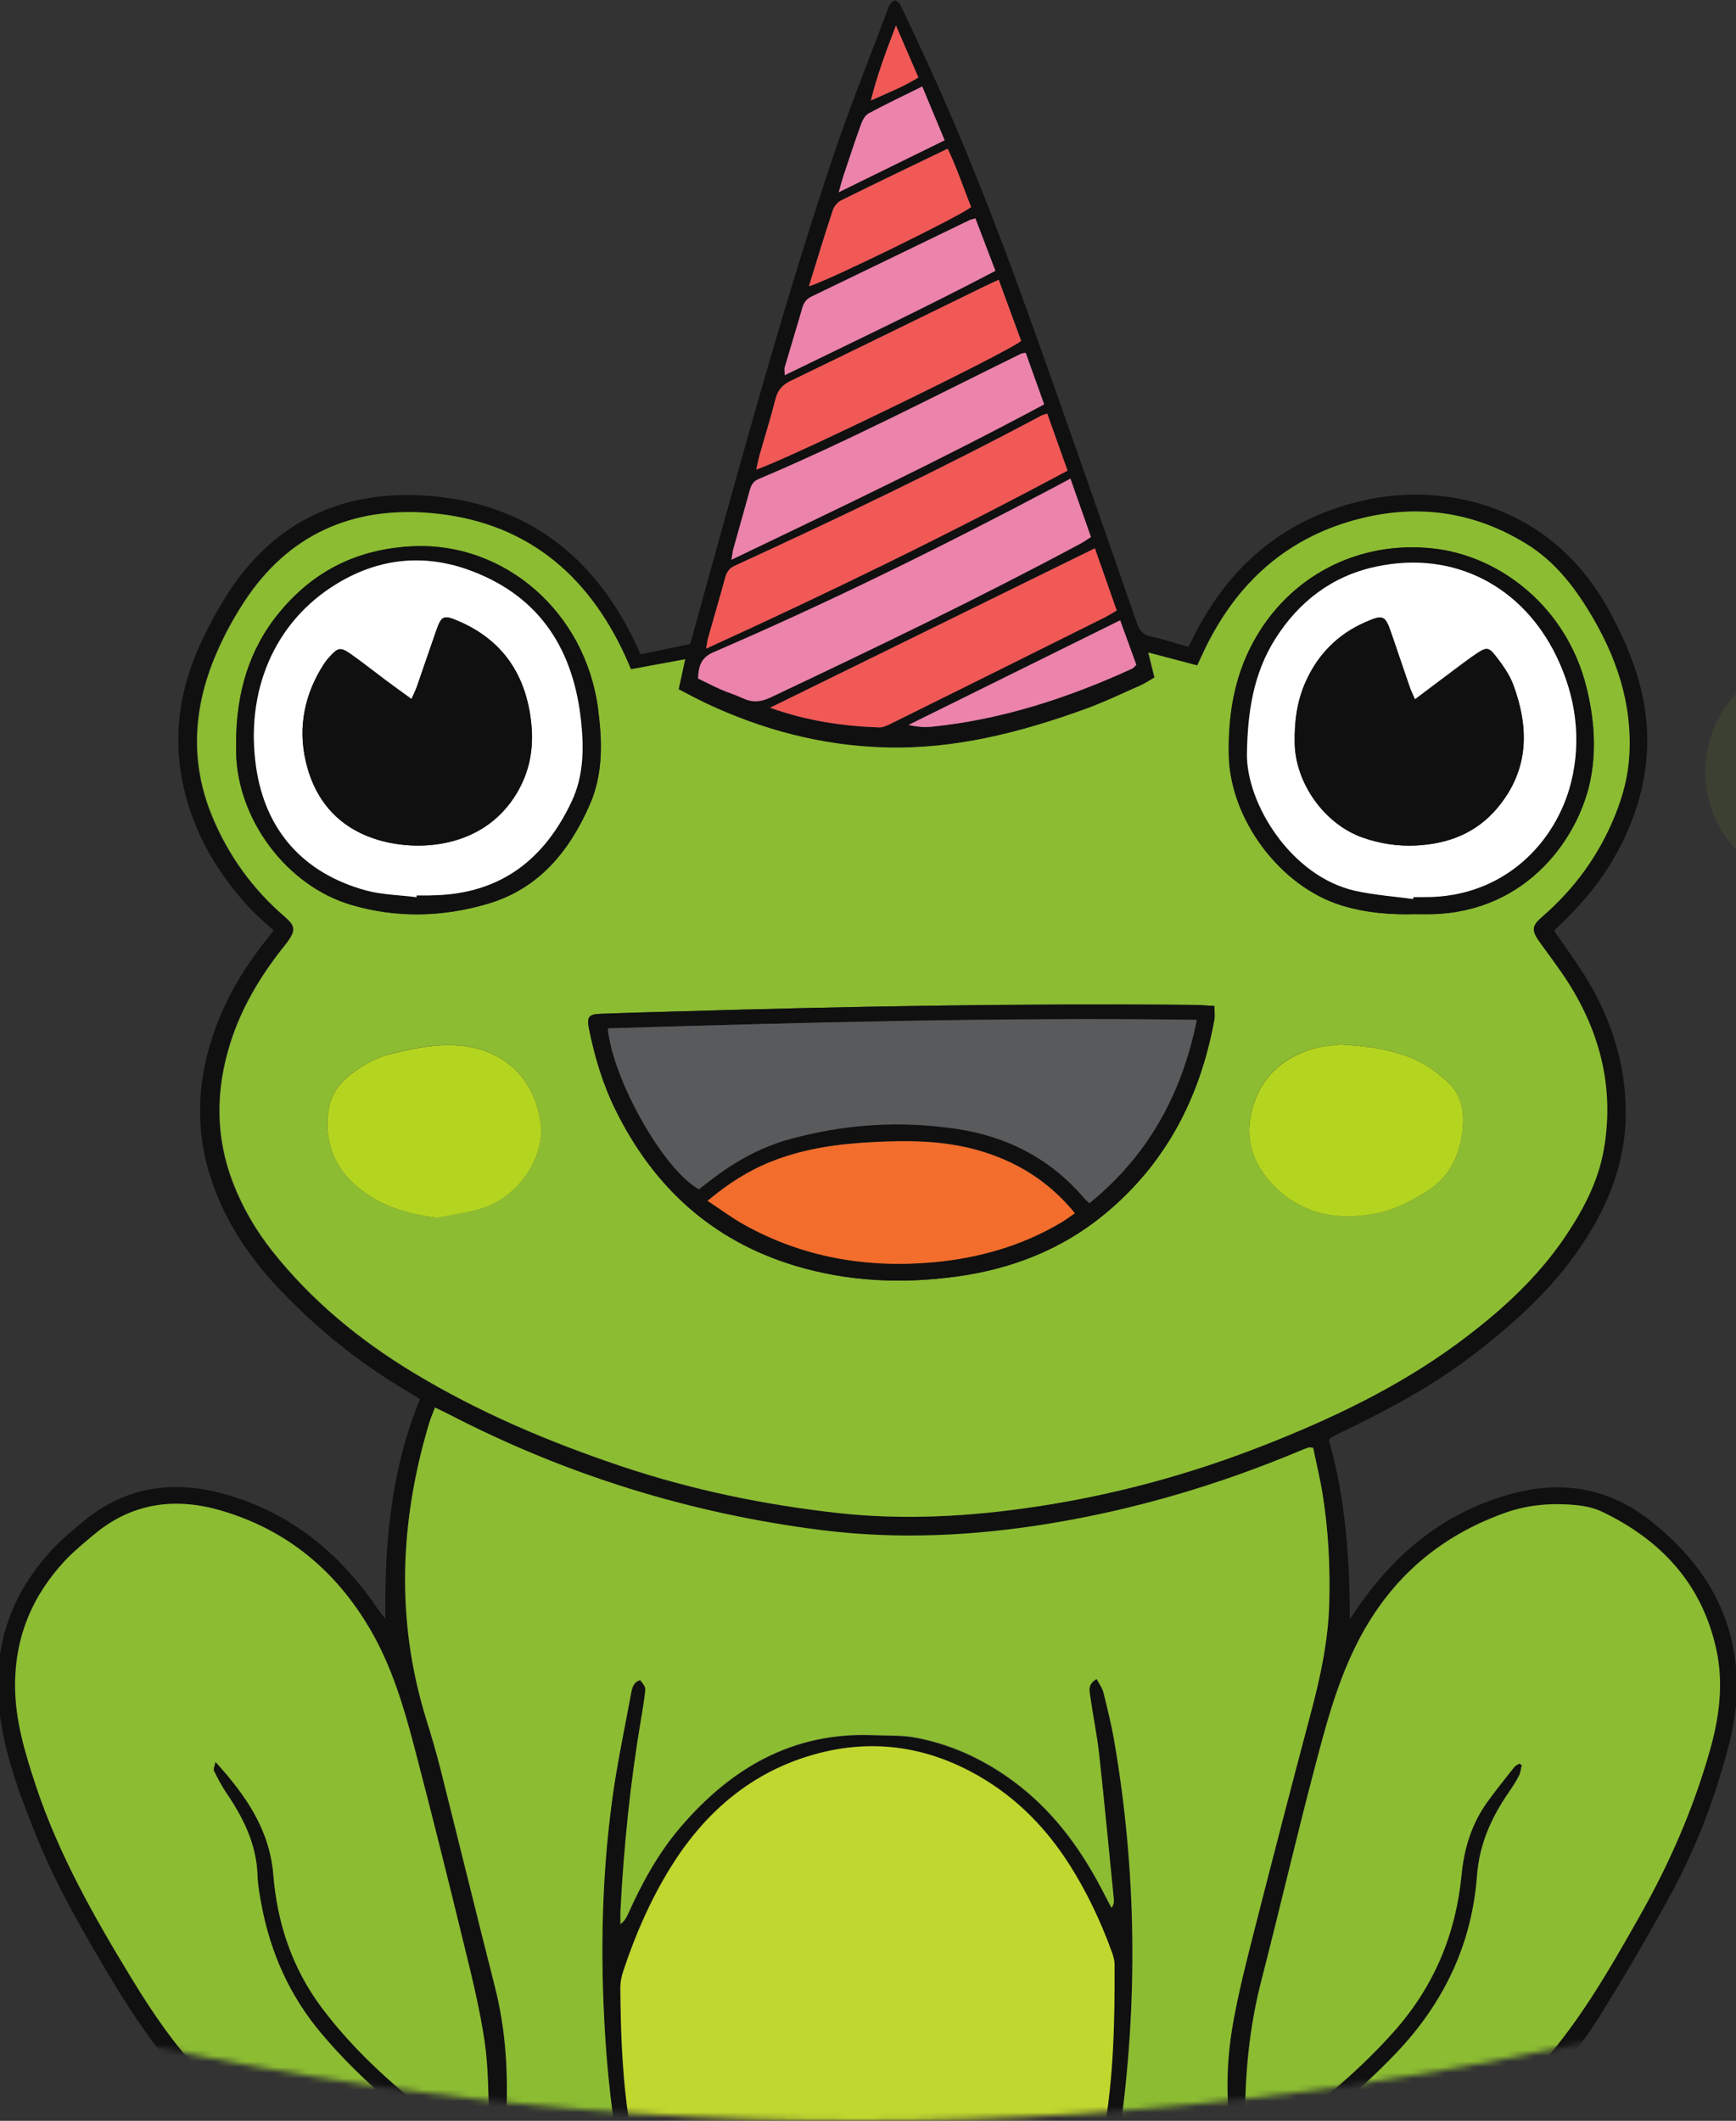 <?xml version="1.0" encoding="UTF-8"?> <svg xmlns="http://www.w3.org/2000/svg" width="307" height="375" viewBox="0 0 307 375" fill="none"><rect x="0" y="0" width="307" height="375" fill="#333333" stroke="none"/><g clip-path="url(#clip0_216_940)"><mask id="mask0_216_940" style="mask-type:alpha" maskUnits="userSpaceOnUse" x="-448" y="-825" width="1200" height="1200"><circle cx="152" cy="-225" r="600" fill="#FFF8EB"></circle></mask><g mask="url(#mask0_216_940)"><path opacity="0.1" d="M517.775 -88.006C525.838 -97.804 540.841 -97.804 548.905 -88.006L593.563 -33.74C597.829 -28.557 604.395 -25.837 611.077 -26.486L681.027 -33.279C693.657 -34.506 704.266 -23.897 703.039 -11.267L696.246 58.683C695.597 65.365 698.317 71.931 703.5 76.197L757.766 120.855C767.565 128.919 767.565 143.922 757.766 151.986L703.5 196.644C698.317 200.91 695.597 207.476 696.246 214.158L703.039 284.107C704.266 296.738 693.657 307.347 681.027 306.12L611.077 299.327C604.395 298.678 597.829 301.398 593.563 306.581L548.905 360.847C540.841 370.645 525.838 370.645 517.775 360.847L473.116 306.581C468.851 301.398 462.284 298.678 455.603 299.327L385.653 306.12C373.022 307.347 362.414 296.738 363.64 284.107L370.434 214.158C371.083 207.476 368.363 200.91 363.179 196.644L308.914 151.986C299.115 143.922 299.115 128.919 308.914 120.855L363.179 76.197C368.363 71.931 371.083 65.365 370.434 58.683L363.64 -11.267C362.414 -23.897 373.022 -34.506 385.653 -33.279L455.603 -26.486C462.284 -25.837 468.851 -28.557 473.116 -33.74L517.775 -88.006Z" fill="#8CBC32"></path><path fill-rule="evenodd" clip-rule="evenodd" d="M274.869 164.636C276.931 167.666 279.071 170.478 280.851 173.492C284.881 180.286 287.255 187.596 287.489 195.561C287.77 204.791 284.631 212.897 279.571 220.394C274.37 228.094 267.56 234.185 260.235 239.777C253.3 245.071 245.663 249.163 237.854 252.943C237.042 253.334 236.229 253.724 235.433 254.13C235.308 254.193 235.23 254.38 235.011 254.646C237.916 264.86 238.697 275.418 238.713 286.304C239.134 285.679 239.556 285.055 239.978 284.446C246.803 274.434 255.721 267.187 267.591 264.063C276.525 261.705 284.709 263.173 292.081 269.061C299.156 274.715 304.341 281.525 306.325 290.49C307.637 296.425 307.324 302.36 305.809 308.248C303.451 317.479 300.124 326.365 295.579 334.737C291.8 341.703 287.786 348.559 283.631 355.322C279.289 362.397 273.995 368.738 267.872 374.377C267.544 374.673 267.263 375.032 266.935 375.392C267.216 375.579 267.341 375.735 267.466 375.735C272.214 375.876 276.947 375.985 281.695 376.141C282.725 376.173 283.553 375.907 284.397 375.282C287.052 373.33 289.988 372.346 293.08 374.111C296.595 376.095 298.719 379.046 298.391 383.326C298.359 383.716 298.328 384.122 298.281 384.482C304.872 387.402 305.794 400.787 297.625 404.02C298.016 405.27 298.578 406.472 298.75 407.738C299.281 411.627 298.032 414.75 294.705 417.077C291.8 419.108 288.629 420.217 285.178 420.685C283.303 420.935 281.663 420.232 280.008 419.483C270.746 415.344 261.438 411.361 251.379 408.003C251.082 408.425 250.786 409.018 250.333 409.456C248.209 411.595 245.6 412.642 242.586 412.564C238.963 412.47 237.12 410.908 235.886 406.941C229.513 404.723 223.141 402.49 216.519 400.178C216.191 405.27 216.55 410.127 216.847 414.86C217.066 415.063 217.175 415.234 217.315 415.281C221.017 416.624 222.532 419.608 223.032 423.184C223.547 426.917 222.766 430.306 219.971 433.102C215.363 437.709 209.85 438.475 204.29 435.788C198.245 432.868 196.574 424.121 200.244 419.326C201.588 417.562 201.759 415.984 201.431 413.954C200.822 410.33 200.463 406.66 199.995 403.005C199.885 402.131 199.729 401.256 199.573 400.209C197.105 400.334 195.137 401.553 193.013 402.255C190.764 403.005 188.562 403.88 186.313 404.645C184.142 405.379 181.955 406.02 179.816 406.676C179.675 406.863 179.519 406.988 179.488 407.128C179.003 410.939 175.52 412.751 172.163 412.517C168.789 412.283 165.978 410.971 164.119 408.05C162.948 406.191 161.948 404.239 160.792 402.177H146.002C144.705 404.426 143.69 406.488 142.378 408.347C140.035 411.642 136.662 412.923 132.726 412.423C129.524 412.017 127.619 410.033 127.166 406.925C120.512 404.614 113.984 402.334 107.19 399.975C106.877 402.287 106.596 404.286 106.331 406.285C105.909 409.456 105.565 412.626 105.066 415.765C104.91 416.765 105.113 417.421 105.737 418.186C108.736 421.81 109.064 425.902 107.533 430.197C106.128 434.164 102.863 436.069 99.131 437.053C92.665 438.756 85.496 434.383 83.887 427.917C83.059 424.59 83.512 421.31 85.386 418.483C86.37 416.999 88.104 416.015 89.978 414.391C90.103 410.19 90.259 405.317 90.416 400.069C83.653 402.427 77.296 404.645 70.814 406.894C70.736 407.097 70.627 407.394 70.533 407.706C69.643 410.674 67.8 412.236 64.739 412.486C61.553 412.751 58.773 411.72 56.461 409.502C55.992 409.065 55.587 408.565 54.962 407.909C49.636 409.971 44.294 411.97 39 414.141C34.455 416 30.019 418.093 25.474 419.951C24.303 420.435 22.913 420.716 21.679 420.607C17.493 420.248 13.745 418.717 10.59 415.859C7.919 413.438 6.997 409.081 8.45 405.676C8.669 405.16 8.965 404.661 9.325 403.911C5.045 402.224 3.405 398.835 3.28 394.493C3.171 390.307 4.327 386.731 8.372 384.482C8.341 383.826 8.247 383.107 8.263 382.404C8.341 378.484 10.449 375.782 13.729 373.986C16.65 372.377 19.477 373.221 22.007 375.017C23.069 375.767 24.1 376.141 25.396 376.095C30.128 375.907 34.845 375.767 39.859 375.61C39.609 375.22 39.499 374.923 39.296 374.751C31.253 367.489 24.974 358.836 19.461 349.574C14.775 341.687 10.152 333.769 6.685 325.272C3.78 318.15 1.016 310.95 -0.015 303.266C-1.561 291.833 1.656 281.9 9.637 273.559C11.214 271.904 13.011 270.451 14.76 268.999C21.944 263.033 30.175 261.705 39.015 264.001C50.885 267.093 59.835 274.309 66.676 284.305C67.113 284.945 67.535 285.586 68.159 286.179C67.972 272.872 69.159 259.846 74.266 247.399C73.423 246.868 72.751 246.415 72.048 246.009C63.661 241.089 56.164 235.044 49.464 228C43.982 222.237 39.624 215.693 37.204 208.087C34.361 199.216 34.939 190.329 38.172 181.614C40.327 175.788 43.513 170.587 47.418 165.792C47.668 165.48 47.918 165.152 48.402 164.512C46.965 163.184 45.434 161.95 44.123 160.529C37.703 153.579 33.283 145.551 31.909 136.102C30.816 128.542 32.128 121.233 35.236 114.298C36.704 111.034 38.422 107.832 40.374 104.818C48.761 91.87 61.069 86.482 76.062 87.7C92.79 89.059 104.644 97.993 112.032 112.986C112.453 113.861 112.859 114.736 113.297 115.688C116.248 115.064 119.122 114.47 122.074 113.861C123.371 109.144 124.651 104.49 125.932 99.851C132.617 75.736 139.301 51.606 147.267 27.866C150.265 18.948 153.795 10.217 157.091 1.408C157.153 1.252 157.169 1.065 157.263 0.955C157.575 0.627 157.903 0.096 158.246 0.081C158.574 0.081 159.059 0.549 159.246 0.924C160.605 3.72 161.901 6.547 163.213 9.358C170.148 24.273 176.13 39.595 181.69 55.073C188.281 73.394 194.637 91.792 201.057 110.175C201.494 111.44 202.072 112.237 203.493 112.533C205.648 112.986 207.741 113.689 210.162 114.376C210.584 113.564 211.006 112.721 211.443 111.877C217.815 99.523 227.655 91.511 241.29 88.45C255.502 85.263 274.354 89.215 284.568 107.957C288.879 115.876 291.831 124.091 291.238 133.212C291.05 136.117 290.519 139.069 289.691 141.865C287.192 150.205 282.522 157.233 276.213 163.2C275.791 163.59 275.385 163.996 274.979 164.387C274.916 164.449 274.901 164.527 274.854 164.621L274.869 164.636ZM111.5 118.343C111.157 117.547 110.845 116.797 110.517 116.079C103.707 101.194 92.462 92.089 75.937 90.714C62.178 89.574 50.885 94.556 43.154 106.364C41.233 109.3 39.531 112.424 38.156 115.641C34.096 125.137 33.455 134.79 37.516 144.504C40.374 151.345 44.607 157.186 50.214 162.044C52.166 163.731 52.26 164.48 50.776 166.558C50.448 167.026 50.057 167.448 49.714 167.901C45.809 172.914 42.608 178.303 40.687 184.378C38.063 192.687 37.984 200.981 41.139 209.149C42.826 213.522 45.169 217.552 48.09 221.238C54.993 229.937 63.411 236.887 72.861 242.619C84.527 249.695 97.007 254.989 109.939 259.315C122.324 263.47 135.053 266.094 148.001 267.531C159.777 268.843 171.522 268.171 183.22 266.406C197.043 264.329 210.412 260.674 223.407 255.583C235.48 250.85 247.147 245.306 257.627 237.59C264.983 232.186 271.746 226.126 276.853 218.473C279.961 213.835 282.554 208.915 283.538 203.308C285.412 192.625 283.007 182.832 277.259 173.773C275.682 171.29 273.87 168.963 272.167 166.558C270.684 164.465 270.793 163.715 272.714 162.044C278.446 157.077 282.772 151.095 285.584 144.051C286.896 140.771 287.801 137.414 288.036 133.837C288.645 124.466 285.787 116.094 280.992 108.223C278.118 103.49 274.729 99.211 269.95 96.243C260.938 90.652 251.223 89.121 240.946 91.589C227.702 94.775 218.581 103.006 212.817 115.173C212.442 115.969 212.068 116.75 211.646 117.672C208.725 116.907 206.008 116.188 202.993 115.392C203.415 117.078 203.743 118.39 204.087 119.796C203.165 120.327 202.431 120.842 201.619 121.202C198.323 122.654 195.075 124.216 191.701 125.434C180.253 129.573 168.602 132.556 156.232 132.166C145.158 131.822 134.756 129.058 124.792 124.372C123.167 123.607 121.606 122.748 119.934 121.889C120.309 120.186 120.653 118.578 121.09 116.579C117.607 117.219 114.593 117.781 111.438 118.359L111.5 118.343ZM76.921 248.882C76.531 249.929 76.14 250.819 75.859 251.756C70.643 269.186 69.94 286.663 75.391 304.203C76.281 307.092 77.14 309.997 77.89 312.934C81.123 325.788 84.278 338.657 87.526 351.496C89.478 359.195 89.885 367.005 89.478 374.892C89.15 381.108 86.558 386.09 80.935 389.152C77.921 390.792 74.875 392.4 71.783 393.868C69.174 395.102 68.378 394.852 66.457 392.775C64.879 391.057 62.677 390.526 60.694 391.682C57.351 393.634 55.071 396.352 54.962 400.506C54.899 402.849 56.211 404.489 57.367 406.269C58.835 408.55 61.006 409.487 63.583 409.596C66.082 409.69 67.16 408.956 67.956 406.582C68.347 405.426 69.034 404.848 70.127 404.505C72.158 403.88 74.172 403.177 76.172 402.459C80.716 400.85 85.23 399.147 89.806 397.601C92.165 396.805 92.915 397.304 92.899 399.725C92.852 405.036 92.618 410.346 92.477 415.672C92.446 416.921 91.868 417.687 90.619 417.858C88.198 418.171 87.276 419.889 86.62 421.966C84.231 429.541 91.728 435.663 98.022 434.289C101.021 433.633 103.785 432.305 104.863 428.994C105.972 425.574 105.815 422.341 103.145 419.654C102.192 418.702 102.114 417.671 102.286 416.515C103.176 410.611 104.082 404.708 105.003 398.804C105.081 398.273 105.394 397.789 105.675 397.086C106.893 397.367 108.018 397.523 109.064 397.898C115.389 400.1 121.699 402.38 128.025 404.598C128.931 404.911 129.54 405.364 129.915 406.316C131.07 409.315 132.898 410.049 136.053 409.487C139.879 408.815 144.034 402.443 142.862 398.632C141.863 395.399 139.91 393.197 137.13 391.635C135.225 390.573 133.085 391.119 131.57 392.744C129.618 394.852 128.774 395.133 126.26 393.915C122.871 392.275 119.513 390.573 116.264 388.683C111.953 386.2 109.501 382.311 108.798 377.422C108.143 372.815 107.58 368.176 107.237 363.522C106.081 348.387 106.19 333.253 108.252 318.197C109.095 311.965 110.423 305.796 111.563 299.611C111.75 298.58 111.953 297.503 113.203 297.159C114.14 298.393 114.171 298.393 114.031 299.549C113.859 301.017 113.609 302.469 113.359 303.922C111.454 315.151 110.313 326.459 109.704 337.829C109.658 338.657 109.704 339.485 109.704 340.297C110.438 339.735 110.735 339.188 111.001 338.595C113.453 333.128 116.311 327.865 120.2 323.289C129.181 312.715 140.176 306.264 154.514 306.889C157.044 306.999 159.621 306.889 162.089 307.358C168.867 308.685 174.943 311.668 180.362 315.932C187 321.164 191.686 327.896 195.45 335.362C195.793 336.049 196.184 336.72 196.543 337.408C196.949 336.845 196.996 336.392 196.949 335.94C196.106 327.396 195.293 318.837 194.356 310.31C193.981 306.905 193.279 303.531 192.794 300.126C192.638 299.08 192.263 297.862 193.919 296.972C194.372 297.831 194.919 298.533 195.106 299.314C195.809 302.172 196.527 305.031 197.027 307.936C200.979 330.942 201.244 354.01 198.011 377.125C197.308 382.108 194.934 386.106 190.545 388.652C187.297 390.542 183.939 392.26 180.565 393.9C177.988 395.149 177.145 394.868 175.239 392.806C173.771 391.213 171.788 390.604 169.929 391.526C167.196 392.853 165.15 394.899 164.15 397.867C163.057 401.115 164.244 403.724 166.118 406.316C167.696 408.503 169.757 409.534 172.35 409.627C174.833 409.721 175.958 408.971 176.77 406.629C177.129 405.598 177.645 404.973 178.675 404.614C185.157 402.349 191.623 400.038 198.12 397.773C199.089 397.445 200.135 397.351 201.072 397.164C201.353 397.617 201.556 397.804 201.588 398.023C202.587 404.411 203.618 410.783 204.508 417.187C204.618 417.936 204.165 418.952 203.649 419.561C199.401 424.621 200.822 431.056 206.835 433.711C210.678 435.413 214.77 434.398 218.19 430.915C220.751 428.323 221.361 424.199 219.705 420.654C219.049 419.248 218.096 418.28 216.488 417.905C214.473 417.437 214.379 417.296 214.301 415.281C214.114 410.455 213.911 405.645 213.848 400.819C213.801 397.101 214.379 396.695 217.846 397.898C224.188 400.1 230.482 402.396 236.807 404.598C237.822 404.957 238.432 405.52 238.791 406.551C239.65 409.003 240.806 409.737 243.367 409.659C247.553 409.518 251.707 405.176 251.785 400.881C251.863 396.508 249.474 393.665 245.913 391.666C243.929 390.557 241.805 391.166 240.196 392.962C238.556 394.79 237.635 395.18 235.511 394.134C231.622 392.228 227.733 390.292 224.063 388.011C220.408 385.747 218.346 382.186 217.706 377.938C216.722 371.253 216.831 364.521 218.018 357.899C218.987 352.433 220.377 347.029 221.735 341.64C225.047 328.646 228.405 315.667 231.856 302.703C233.527 296.441 234.855 290.131 235.042 283.633C235.23 277.152 234.902 270.701 233.871 264.298C233.418 261.502 232.746 258.753 232.2 256.082C231.669 256.036 231.497 255.989 231.356 256.036C230.81 256.223 230.279 256.442 229.763 256.66C215.519 262.611 200.822 266.984 185.563 269.483C172.163 271.685 158.746 272.341 145.221 270.639C122.012 267.703 100.037 260.877 79.264 250.116C78.546 249.741 77.811 249.413 76.906 248.976L76.921 248.882ZM85.246 380.64C86.105 378.781 86.605 377.157 86.527 375.423C86.308 370.612 86.37 365.74 85.683 360.976C84.855 355.322 83.481 349.746 82.122 344.186C79.28 332.503 76.375 320.837 73.329 309.201C71.424 301.923 69.299 294.676 65.457 288.116C59.382 277.714 50.682 270.483 39.062 267.093C30.972 264.735 23.319 265.735 16.65 271.31C14.9 272.779 13.104 274.231 11.543 275.887C5.623 282.181 2.562 289.631 2.656 298.346C2.718 304.328 4.405 309.966 6.263 315.557C10.324 327.849 16.665 339.016 23.366 349.996C27.036 356.025 31.019 361.851 35.923 366.927C39.562 370.691 43.529 374.127 47.324 377.719C48.058 378.422 48.699 379.218 49.324 379.905C48.48 381.233 47.59 381.296 46.621 380.702C46.059 380.358 45.513 379.984 45.06 379.531C43.935 378.422 42.67 378.047 41.077 378.125C35.923 378.359 30.769 378.422 25.615 378.609C23.678 378.687 22.007 378.39 20.445 377.016C18.992 375.751 17.103 375.251 15.166 376.11C11.87 377.578 10.418 380.78 11.371 384.325C12.604 384.856 13.979 385.169 14.932 385.965C16.103 386.934 17.149 387.168 18.508 386.699C19.195 386.465 19.945 386.34 20.664 386.231C25.021 385.544 29.379 384.81 33.752 384.201C35.048 384.013 36.469 383.873 37.641 384.95C36.672 385.919 36.672 385.934 35.813 386.106C30.035 387.246 24.24 388.324 18.493 389.558C16.619 389.964 15.166 390.011 13.62 388.48C11.339 386.231 8.153 387.059 6.857 390.026C5.623 392.884 5.717 395.805 7.107 398.57C7.56 399.475 8.434 400.194 9.231 400.865C10.168 401.646 11.152 401.787 12.37 401.131C14.416 400.038 16.665 399.928 18.774 400.897C20.117 401.521 21.273 401.334 22.538 400.897C26.786 399.413 31.034 397.945 35.314 396.523C37.016 395.961 38.75 395.477 40.499 395.055C41.311 394.868 42.28 394.54 42.935 395.571C42.608 396.883 41.374 396.961 40.452 397.289C34.455 399.46 28.426 401.537 22.413 403.677C20.96 404.192 19.648 404.301 18.18 403.536C16.494 402.662 14.619 402.677 13.042 403.802C9.824 406.082 9.668 411.345 12.636 413.954C14.979 416 17.759 417.109 20.789 417.718C22.21 417.999 23.491 417.811 24.834 417.249C33.908 413.516 42.998 409.846 52.088 406.16C52.525 405.973 52.947 405.754 53.353 405.567C53.353 405.285 53.4 405.098 53.353 404.973C50.854 398.741 53.822 393.337 58.601 390.104C61.912 387.871 65.614 388.371 68.284 391.354C68.55 391.651 68.737 392.041 69.05 392.556C74.235 389.401 79.779 387.465 83.996 382.935C82.934 382.186 82.153 381.623 81.357 381.077C72.376 374.861 63.958 368.02 56.867 359.617C51.213 352.932 47.824 345.279 46.215 336.752C45.903 335.065 45.575 333.362 45.528 331.644C45.356 326.084 42.998 321.399 39.952 316.932C39.125 315.729 38.453 314.402 37.813 313.09C37.672 312.793 37.938 312.309 38.094 311.544C43.498 317.494 47.668 323.523 48.324 331.535C49.027 340.078 51.682 348.044 56.867 354.978C64.567 365.271 74.594 373.018 85.246 380.64ZM237.479 392.353C238.041 391.744 238.416 391.323 238.806 390.916C240.743 388.855 243.898 387.996 246.444 389.214C250.38 391.104 253.222 393.993 254.097 398.491C254.55 400.897 254.237 403.177 253.285 405.473C253.847 405.738 254.269 405.957 254.722 406.144C263.812 409.846 272.901 413.548 281.991 417.202C282.804 417.53 283.741 417.89 284.568 417.827C288.426 417.499 291.909 416.172 294.705 413.407C296.782 411.345 296.766 407.816 294.845 405.051C293.299 402.818 291.253 402.38 288.129 403.739C287.083 404.192 286.115 404.255 285.053 403.864C278.571 401.568 272.089 399.288 265.623 397.008C265.233 396.867 264.811 396.742 264.53 396.492C264.233 396.211 264.077 395.774 263.655 395.071C264.889 395.071 265.764 394.93 266.576 395.102C268.247 395.477 269.903 395.961 271.527 396.508C275.869 397.96 280.195 399.46 284.522 400.959C285.63 401.35 286.646 401.475 287.817 400.944C290.097 399.913 292.471 400.022 294.674 401.225C295.611 401.724 296.423 401.709 297.157 401.084C298.078 400.303 299.156 399.538 299.671 398.507C301.093 395.664 301.186 392.681 299.796 389.745C298.719 387.449 297.485 386.856 295.033 387.48C294.283 387.668 293.424 388.058 292.94 388.621C291.722 390.026 290.363 390.011 288.723 389.62C284.818 388.714 280.882 387.949 276.947 387.168C274.776 386.731 272.605 386.403 270.418 386.012C269.731 385.887 269.106 385.716 269.309 384.607C270.777 383.888 272.417 383.997 274.01 384.247C278.852 385.028 283.678 385.903 288.52 386.715C289.223 386.84 290.082 387.027 290.644 386.762C292.3 385.981 293.861 384.966 295.548 383.982C296.11 380.577 295.095 378.156 292.206 376.423C289.551 374.845 287.317 376.016 285.287 377.734C284.459 378.437 283.584 378.609 282.569 378.578C277.415 378.422 272.261 378.359 267.107 378.109C264.702 377.984 262.578 378.25 260.891 380.155C260.688 380.39 260.375 380.561 260.094 380.718C258.985 381.327 258.08 381.186 257.424 379.734C258.158 379 258.876 378.25 259.626 377.531C263.484 373.861 267.544 370.394 271.152 366.52C278.868 358.258 284.428 348.497 289.957 338.735C295.173 329.505 299.39 319.868 302.295 309.654C303.982 303.75 304.779 297.752 303.482 291.708C300.983 280.135 293.752 272.341 283.288 267.312C281.991 266.687 280.492 266.328 279.039 266.172C274.682 265.703 270.356 266 266.201 267.468C254.659 271.545 246.022 278.979 240.306 289.865C236.542 297.034 234.496 304.796 232.465 312.543C229.185 325.038 226.265 337.626 223.032 350.152C220.892 358.461 220.064 366.895 220.174 375.439C220.189 377.157 220.533 378.812 221.407 380.374C221.767 380.265 222.032 380.249 222.204 380.124C230.888 373.83 239.322 367.255 246.506 359.164C253.581 351.214 257.424 341.968 258.423 331.488C258.876 326.818 260.204 322.508 262.937 318.681C264.467 316.557 266.107 314.511 267.732 312.465C267.95 312.184 268.325 312.043 268.638 311.84C268.778 311.918 268.934 311.996 269.075 312.09C268.903 312.746 268.856 313.449 268.56 314.027C268.044 315.042 267.404 315.995 266.748 316.948C263.687 321.399 261.562 326.116 261.156 331.644C260.251 343.764 255.315 354.119 246.928 362.944C240.399 369.816 233.09 375.673 225.343 381.061C224.547 381.608 223.766 382.17 222.735 382.904C226.983 387.434 232.497 389.401 237.448 392.353H237.479ZM177.816 392.588C181.908 390.26 185.563 388.261 189.124 386.106C192.623 383.997 194.544 380.796 195.231 376.766C196.918 367.051 197.105 357.243 197.074 347.419C197.074 346.623 196.84 345.795 196.559 345.045C194.622 339.735 192.217 334.628 189.187 329.833C185.095 323.367 179.925 318.01 173.256 314.136C163.588 308.514 153.358 307.248 142.753 310.56C132.148 313.871 124.323 320.883 118.513 330.254C114.968 335.986 112.297 342.124 110.189 348.528C109.892 349.449 109.673 350.449 109.673 351.402C109.736 359.836 110.048 368.238 111.469 376.579C112.203 380.889 114.312 384.201 118.076 386.403C121.043 388.136 124.058 389.776 127.056 391.447C127.603 391.76 128.228 391.932 128.774 392.166C129.071 391.9 129.259 391.76 129.43 391.588C132.585 388.105 136.412 387.715 140.051 390.604C142.519 392.572 144.643 394.821 145.205 398.117C145.268 398.507 145.517 398.851 145.658 399.194H161.042C161.276 398.648 161.464 398.366 161.526 398.054C162.12 394.665 164.322 392.385 166.899 390.417C170.413 387.746 174.177 388.168 177.145 391.447C177.363 391.682 177.473 392.025 177.785 392.572L177.816 392.588ZM189.296 84.639C188.125 85.263 187.266 85.732 186.422 86.185C166.696 96.634 146.673 106.505 126.166 115.345C123.917 116.313 123.558 117.906 123.449 119.983C124.854 120.671 126.151 121.342 127.494 121.936C128.759 122.498 130.118 122.888 131.367 123.482C133.038 124.278 134.522 124.169 136.24 123.357C154.717 114.626 173.131 105.771 191.155 96.103C191.717 95.806 192.232 95.415 192.935 94.963C191.764 91.605 190.592 88.309 189.312 84.654L189.296 84.639ZM185.188 73.128C184.626 73.315 184.392 73.362 184.173 73.472C166.415 82.936 148.266 91.605 129.977 100.007C128.978 100.46 128.509 101.116 128.228 102.147C127.26 105.786 126.182 109.378 125.151 113.002C125.042 113.377 125.026 113.752 124.87 114.689C146.736 104.724 167.899 94.385 188.781 83.218C187.531 79.719 186.391 76.502 185.188 73.128ZM197.464 107.957C196.121 104.146 194.84 100.476 193.607 96.962C174.412 106.38 155.42 115.704 136.162 125.153C142.55 127.449 148.907 128.386 155.388 128.636C156.076 128.667 156.825 128.324 157.466 128.011C170.07 121.764 182.658 115.501 195.247 109.238C195.965 108.879 196.637 108.441 197.464 107.973V107.957ZM184.626 71.504C183.47 68.271 182.408 65.303 181.362 62.383C180.94 62.445 180.753 62.445 180.612 62.508C165.197 70.067 149.969 78.001 134.132 84.701C133.179 85.107 132.804 85.795 132.554 86.7C131.617 90.168 130.617 93.635 129.649 97.087C129.524 97.524 129.493 97.993 129.321 98.977C148.032 89.996 166.384 81.296 184.61 71.504H184.626ZM133.726 83.03C138.786 81.453 178.347 62.242 180.596 60.274C179.3 56.776 177.988 53.199 176.629 49.466C175.724 49.888 175.068 50.169 174.427 50.481C162.901 56.104 151.406 61.758 139.848 67.334C138.395 68.036 137.568 68.942 137.162 70.504C136.303 73.831 135.287 77.095 134.35 80.406C134.132 81.171 133.991 81.952 133.741 83.03H133.726ZM172.49 38.627C171.881 38.814 171.631 38.846 171.413 38.955C162.135 43.453 152.874 47.951 143.581 52.418C142.691 52.855 142.191 53.417 141.91 54.37C140.894 57.9 139.801 61.414 138.77 64.96C138.661 65.319 138.77 65.74 138.77 66.365C151.328 60.258 163.775 54.355 176.036 47.904C174.802 44.671 173.678 41.719 172.506 38.642L172.49 38.627ZM143.034 50.591C145.783 49.935 169.867 38.158 171.694 36.596C170.351 33.207 169.179 29.693 167.555 26.273C161.042 29.412 154.842 32.38 148.688 35.425C148.048 35.737 147.454 36.518 147.22 37.206C145.783 41.547 144.471 45.936 143.018 50.575L143.034 50.591ZM198.074 109.675C185.438 115.923 173.037 122.045 160.636 128.183C162.089 128.511 163.463 128.636 164.791 128.495C177.223 127.23 188.905 123.388 200.213 118.218C200.479 118.094 200.666 117.797 200.932 117.547C199.963 114.892 199.026 112.299 198.074 109.675ZM167.04 24.805C165.681 21.556 164.416 18.526 163.073 15.293C159.715 16.948 156.622 18.417 153.608 20.041C152.999 20.369 152.53 21.228 152.265 21.931C151.171 24.93 150.187 27.959 149.172 30.989C148.907 31.802 148.688 32.645 148.298 34.004C154.81 30.802 160.792 27.866 167.04 24.805ZM158.418 4.516C156.607 9.202 155.06 13.387 153.983 17.792C156.872 16.48 159.73 15.355 162.385 13.716C161.073 10.654 159.855 7.859 158.418 4.532V4.516Z" fill="#101010"></path><path fill-rule="evenodd" clip-rule="evenodd" d="M111.524 118.344C114.679 117.766 117.709 117.204 121.176 116.564C120.739 118.563 120.395 120.171 120.02 121.874C121.691 122.733 123.253 123.592 124.878 124.357C134.842 129.043 145.244 131.807 156.317 132.151C168.672 132.541 180.323 129.558 191.787 125.419C195.161 124.201 198.409 122.639 201.705 121.187C202.517 120.827 203.251 120.312 204.172 119.781C203.829 118.375 203.485 117.063 203.079 115.377C206.093 116.173 208.811 116.892 211.732 117.657C212.153 116.751 212.528 115.954 212.903 115.158C218.666 102.991 227.787 94.76 241.032 91.574C251.309 89.106 261.024 90.637 270.035 96.228C274.815 99.196 278.204 103.475 281.078 108.208C285.857 116.079 288.731 124.451 288.122 133.822C287.887 137.383 286.981 140.757 285.669 144.036C282.842 151.08 278.532 157.062 272.8 162.029C270.863 163.7 270.769 164.465 272.253 166.543C273.956 168.948 275.767 171.275 277.345 173.758C283.077 182.801 285.498 192.594 283.623 203.293C282.639 208.884 280.047 213.804 276.939 218.458C271.816 226.111 265.053 232.171 257.712 237.575C247.217 245.291 235.55 250.835 223.492 255.568C210.498 260.675 197.113 264.314 183.306 266.391C171.608 268.156 159.847 268.828 148.087 267.516C135.139 266.063 122.41 263.439 110.024 259.301C97.108 254.974 84.629 249.695 72.946 242.604C63.497 236.872 55.079 229.922 48.175 221.223C45.255 217.537 42.912 213.507 41.225 209.134C38.07 200.95 38.133 192.657 40.772 184.363C42.693 178.288 45.911 172.884 49.8 167.886C50.159 167.433 50.534 166.996 50.862 166.543C52.346 164.45 52.252 163.7 50.3 162.029C44.693 157.187 40.46 151.33 37.602 144.489C33.541 134.775 34.181 125.122 38.242 115.626C39.617 112.409 41.319 109.285 43.24 106.349C50.971 94.541 62.263 89.559 76.023 90.699C92.547 92.074 103.793 101.179 110.602 116.064C110.93 116.798 111.243 117.532 111.586 118.328L111.524 118.344ZM214.777 177.882C213.356 177.803 212.153 177.694 210.951 177.694C180.354 177.397 149.758 177.944 119.161 178.866C114.819 178.99 110.493 179.1 106.151 179.272C104.105 179.35 103.746 179.865 104.152 181.88C105.151 186.784 106.542 191.563 108.759 196.077C115.46 209.759 125.783 219.302 140.512 223.784C149.914 226.642 159.519 227.048 169.187 225.721C178.855 224.393 187.695 220.988 195.301 214.725C206.234 205.729 212.263 193.969 214.762 180.224C214.871 179.6 214.762 178.944 214.762 177.897L214.777 177.882ZM77.257 215.303C79.725 214.788 82.755 214.46 85.597 213.523C91.641 211.524 96.218 204.683 95.64 198.998C94.89 191.548 90.017 186.284 82.958 185.082C78.225 184.27 73.696 185.238 69.151 186.331C66.215 187.05 63.716 188.518 61.435 190.439C59.624 191.985 58.452 193.922 58.093 196.264C57.422 200.809 58.499 204.98 61.623 208.322C65.652 212.633 70.916 214.507 77.241 215.288L77.257 215.303ZM236.987 184.676C235.815 184.832 234.238 184.879 232.739 185.269C227.428 186.675 223.508 189.783 221.728 195.124C219.931 200.497 221.134 205.323 225.007 209.384C230.271 214.897 236.924 215.944 243.968 214.413C246.92 213.773 249.778 212.195 252.387 210.571C256.76 207.853 258.54 203.496 258.712 198.482C258.806 195.78 258.072 193.188 256.041 191.345C254.308 189.767 252.355 188.283 250.247 187.331C246.186 185.519 241.782 184.957 236.971 184.66L236.987 184.676ZM41.772 130.995C41.772 131.651 41.772 132.307 41.772 132.963C41.944 144.88 50.721 156.625 62.123 159.998C70.182 162.372 78.335 162.154 86.316 159.795C95.296 157.14 100.716 150.518 104.324 142.24C106.698 136.805 106.526 131.089 105.776 125.341C103.527 108.145 89.174 95.853 73.102 96.588C63.372 97.025 55.594 100.851 49.472 108.223C44.021 114.799 41.85 122.561 41.772 130.995ZM250.325 161.638C251.309 161.638 252.293 161.654 253.277 161.638C270.176 161.232 279.406 147.941 281.343 137.539C282.343 132.182 281.874 126.778 280.562 121.483C277.079 107.474 265.475 98.353 253.574 96.994C240.313 95.479 227.866 101.835 221.524 113.768C218.245 119.922 217.198 126.559 217.323 133.463C217.526 144.849 226.382 156.734 237.252 160.092C241.516 161.404 245.905 161.763 250.34 161.638H250.325Z" fill="#8CBC32"></path><path fill-rule="evenodd" clip-rule="evenodd" d="M76.933 248.882C77.839 249.319 78.573 249.647 79.292 250.022C100.064 260.783 122.039 267.608 145.248 270.545C158.758 272.247 172.175 271.591 185.591 269.389C200.85 266.89 215.547 262.532 229.791 256.566C230.322 256.347 230.853 256.129 231.384 255.941C231.525 255.894 231.697 255.941 232.228 255.988C232.774 258.659 233.446 261.408 233.899 264.204C234.93 270.607 235.242 277.057 235.07 283.539C234.883 290.036 233.555 296.346 231.884 302.609C228.448 315.573 225.074 328.551 221.763 341.546C220.389 346.934 219.014 352.338 218.046 357.805C216.875 364.443 216.75 371.159 217.734 377.843C218.358 382.091 220.436 385.652 224.09 387.917C227.761 390.197 231.65 392.134 235.539 394.04C237.663 395.086 238.584 394.696 240.224 392.868C241.833 391.072 243.957 390.463 245.941 391.572C249.486 393.571 251.891 396.414 251.813 400.787C251.735 405.082 247.581 409.439 243.395 409.564C240.833 409.642 239.693 408.924 238.819 406.456C238.459 405.425 237.85 404.863 236.835 404.504C230.51 402.302 224.2 400.006 217.874 397.804C214.423 396.601 213.845 397.007 213.876 400.724C213.938 405.55 214.126 410.376 214.329 415.187C214.407 417.202 214.516 417.342 216.515 417.811C218.124 418.186 219.077 419.154 219.733 420.56C221.388 424.105 220.764 428.228 218.218 430.821C214.782 434.304 210.69 435.304 206.863 433.617C200.85 430.962 199.429 424.511 203.677 419.466C204.192 418.857 204.645 417.842 204.536 417.092C203.646 410.689 202.615 404.317 201.615 397.929C201.584 397.71 201.381 397.523 201.1 397.07C200.163 397.257 199.117 397.351 198.148 397.679C191.667 399.928 185.2 402.255 178.703 404.52C177.672 404.879 177.141 405.504 176.798 406.534C176.001 408.893 174.877 409.627 172.378 409.533C169.785 409.439 167.723 408.409 166.146 406.222C164.287 403.629 163.1 401.021 164.178 397.772C165.178 394.789 167.224 392.759 169.957 391.431C171.815 390.525 173.815 391.119 175.267 392.712C177.157 394.774 178.016 395.055 180.593 393.805C183.982 392.165 187.34 390.447 190.573 388.558C194.962 385.996 197.336 382.013 198.039 377.031C201.272 353.916 201.006 330.847 197.055 307.841C196.555 304.936 195.837 302.078 195.134 299.22C194.931 298.424 194.384 297.721 193.947 296.877C192.291 297.768 192.682 298.986 192.822 300.032C193.306 303.437 194.009 306.811 194.384 310.215C195.321 318.759 196.118 327.302 196.977 335.845C197.024 336.298 196.977 336.751 196.571 337.313C196.211 336.626 195.821 335.955 195.477 335.267C191.713 327.802 187.028 321.07 180.39 315.838C174.97 311.574 168.895 308.575 162.116 307.264C159.664 306.779 157.072 306.904 154.541 306.795C140.204 306.186 129.208 312.636 120.228 323.194C116.339 327.786 113.481 333.034 111.028 338.5C110.763 339.078 110.451 339.641 109.732 340.203C109.732 339.375 109.701 338.547 109.732 337.735C110.326 326.365 111.481 315.057 113.387 303.827C113.637 302.375 113.871 300.922 114.058 299.454C114.199 298.299 114.152 298.299 113.231 297.065C111.981 297.393 111.778 298.486 111.591 299.517C110.451 305.702 109.123 311.871 108.28 318.103C106.234 333.159 106.109 348.293 107.264 363.427C107.624 368.066 108.186 372.72 108.826 377.328C109.513 382.216 111.981 386.105 116.292 388.589C119.541 390.463 122.899 392.181 126.288 393.821C128.802 395.039 129.63 394.758 131.598 392.65C133.113 391.025 135.253 390.479 137.158 391.541C139.938 393.102 141.891 395.305 142.89 398.538C144.061 402.349 139.907 408.721 136.08 409.393C132.91 409.955 131.083 409.205 129.942 406.222C129.568 405.269 128.958 404.816 128.053 404.504C121.727 402.286 115.417 400.006 109.092 397.804C108.045 397.429 106.905 397.273 105.703 396.991C105.421 397.694 105.125 398.194 105.031 398.71C104.11 404.613 103.204 410.517 102.313 416.421C102.142 417.577 102.22 418.607 103.172 419.56C105.843 422.247 105.999 425.479 104.89 428.9C103.813 432.211 101.048 433.539 98.05 434.195C91.74 435.569 84.258 429.447 86.648 421.872C87.304 419.794 88.225 418.092 90.646 417.764C91.896 417.592 92.474 416.843 92.505 415.577C92.646 410.267 92.88 404.957 92.927 399.631C92.958 397.21 92.208 396.71 89.834 397.507C85.258 399.053 80.744 400.756 76.199 402.364C74.2 403.067 72.185 403.77 70.155 404.41C69.046 404.754 68.359 405.332 67.984 406.488C67.188 408.877 66.11 409.596 63.611 409.502C61.018 409.408 58.863 408.471 57.395 406.175C56.255 404.395 54.943 402.739 54.989 400.412C55.099 396.257 57.395 393.555 60.721 391.588C62.705 390.416 64.907 390.963 66.485 392.681C68.406 394.774 69.202 395.024 71.811 393.774C74.903 392.306 77.949 390.697 80.963 389.057C86.601 385.996 89.194 381.029 89.506 374.798C89.912 366.926 89.506 359.101 87.554 351.401C84.29 338.563 81.15 325.693 77.917 312.839C77.183 309.903 76.324 306.998 75.418 304.109C69.968 286.569 70.67 269.092 75.887 251.662C76.168 250.74 76.559 249.85 76.949 248.788L76.933 248.882Z" fill="#8CBC32"></path><path fill-rule="evenodd" clip-rule="evenodd" d="M85.262 380.638C74.611 373.016 64.584 365.27 56.884 354.977C51.683 348.027 49.028 340.061 48.34 331.534C47.684 323.522 43.53 317.493 38.11 311.542C37.954 312.292 37.689 312.792 37.829 313.088C38.469 314.4 39.157 315.712 39.969 316.931C43.014 321.397 45.373 326.083 45.545 331.643C45.592 333.346 45.919 335.064 46.232 336.75C47.825 345.278 51.23 352.931 56.884 359.616C63.974 368.018 72.377 374.859 81.373 381.075C82.17 381.622 82.966 382.184 84.013 382.934C79.796 387.463 74.267 389.416 69.066 392.555C68.754 392.04 68.566 391.665 68.301 391.352C65.63 388.369 61.913 387.869 58.617 390.103C53.838 393.336 50.855 398.74 53.37 404.972C53.416 405.097 53.37 405.284 53.37 405.565C52.979 405.753 52.557 405.971 52.104 406.159C43.014 409.86 33.925 413.515 24.85 417.248C23.507 417.794 22.226 417.997 20.805 417.716C17.791 417.107 15.011 416.014 12.652 413.952C9.685 411.36 9.841 406.096 13.058 403.8C14.651 402.676 16.526 402.645 18.197 403.535C19.665 404.3 20.977 404.206 22.429 403.675C28.442 401.536 34.471 399.443 40.469 397.287C41.39 396.959 42.608 396.881 42.952 395.569C42.296 394.539 41.328 394.867 40.516 395.054C38.766 395.46 37.033 395.944 35.33 396.522C31.066 397.943 26.802 399.412 22.554 400.895C21.289 401.348 20.133 401.52 18.79 400.895C16.682 399.927 14.417 400.036 12.387 401.13C11.168 401.785 10.184 401.645 9.247 400.864C8.451 400.192 7.576 399.474 7.123 398.568C5.733 395.804 5.624 392.883 6.873 390.025C8.17 387.057 11.356 386.214 13.636 388.479C15.198 390.009 16.635 389.962 18.509 389.556C24.272 388.322 30.051 387.245 35.83 386.105C36.689 385.933 36.689 385.933 37.657 384.949C36.486 383.871 35.065 384.012 33.768 384.199C29.395 384.808 25.038 385.527 20.68 386.23C19.962 386.339 19.212 386.464 18.525 386.698C17.166 387.167 16.119 386.948 14.948 385.964C13.995 385.167 12.621 384.871 11.387 384.324C10.434 380.794 11.871 377.577 15.182 376.109C17.119 375.25 19.009 375.75 20.461 377.015C22.039 378.389 23.694 378.686 25.631 378.608C30.785 378.405 35.939 378.358 41.093 378.124C42.687 378.045 43.952 378.42 45.076 379.529C45.529 379.982 46.091 380.373 46.638 380.701C47.606 381.294 48.496 381.232 49.34 379.904C48.715 379.217 48.075 378.42 47.341 377.717C43.545 374.11 39.578 370.674 35.939 366.925C31.035 361.849 27.052 356.023 23.382 349.995C16.682 339.015 10.341 327.848 6.28 315.556C4.437 309.949 2.734 304.326 2.672 298.345C2.578 289.629 5.655 282.179 11.559 275.885C13.121 274.23 14.917 272.777 16.666 271.309C23.335 265.718 30.988 264.718 39.079 267.092C50.699 270.481 59.398 277.713 65.474 288.115C69.316 294.69 71.44 301.921 73.346 309.199C76.391 320.835 79.296 332.502 82.139 344.185C83.498 349.745 84.872 355.321 85.7 360.975C86.403 365.723 86.324 370.595 86.543 375.422C86.621 377.155 86.121 378.78 85.262 380.638Z" fill="#8CBC32"></path><path fill-rule="evenodd" clip-rule="evenodd" d="M237.497 392.354C232.546 389.418 227.033 387.435 222.785 382.905C223.816 382.171 224.597 381.609 225.393 381.062C233.14 375.69 240.449 369.817 246.978 362.945C255.365 354.12 260.3 343.765 261.206 331.646C261.628 326.101 263.736 321.384 266.798 316.949C267.454 316.011 268.078 315.043 268.609 314.028C268.906 313.45 268.969 312.747 269.125 312.091C268.984 312.013 268.828 311.935 268.687 311.841C268.375 312.044 268 312.185 267.782 312.466C266.157 314.528 264.517 316.558 262.987 318.682C260.253 322.509 258.926 326.804 258.473 331.489C257.458 341.969 253.616 351.215 246.556 359.165C239.372 367.256 230.938 373.815 222.254 380.125C222.082 380.25 221.816 380.266 221.457 380.375C220.598 378.813 220.255 377.173 220.223 375.44C220.114 366.896 220.942 358.462 223.082 350.153C226.299 337.643 229.22 325.055 232.515 312.544C234.545 304.797 236.591 297.051 240.356 289.866C246.056 278.98 254.709 271.561 266.251 267.469C270.405 266.001 274.732 265.704 279.089 266.173C280.526 266.329 282.026 266.688 283.337 267.313C293.802 272.327 301.033 280.136 303.532 291.709C304.844 297.753 304.032 303.751 302.345 309.655C299.44 319.869 295.223 329.506 290.007 338.736C284.478 348.513 278.917 358.259 271.202 366.521C267.578 370.395 263.518 373.862 259.676 377.533C258.926 378.251 258.207 379.001 257.473 379.735C258.129 381.187 259.02 381.328 260.144 380.719C260.425 380.562 260.738 380.391 260.941 380.156C262.627 378.251 264.752 377.985 267.157 378.11C272.295 378.376 277.465 378.423 282.619 378.579C283.634 378.61 284.509 378.438 285.337 377.736C287.367 376.002 289.601 374.846 292.256 376.424C295.161 378.142 296.16 380.562 295.598 383.983C293.911 384.951 292.349 385.966 290.694 386.763C290.116 387.029 289.273 386.841 288.57 386.716C283.728 385.904 278.902 385.029 274.06 384.248C272.467 383.999 270.827 383.889 269.359 384.608C269.156 385.717 269.781 385.888 270.468 386.013C272.639 386.404 274.825 386.732 276.996 387.169C280.932 387.95 284.868 388.731 288.773 389.621C290.413 389.996 291.771 390.027 292.99 388.622C293.474 388.059 294.333 387.669 295.083 387.481C297.535 386.857 298.769 387.45 299.846 389.746C301.236 392.667 301.143 395.666 299.721 398.508C299.206 399.539 298.128 400.304 297.207 401.085C296.473 401.694 295.66 401.725 294.723 401.226C292.506 400.023 290.147 399.914 287.867 400.945C286.695 401.476 285.68 401.351 284.571 400.96C280.245 399.461 275.919 397.961 271.577 396.509C269.952 395.962 268.297 395.478 266.626 395.103C265.814 394.916 264.939 395.072 263.705 395.072C264.127 395.775 264.283 396.212 264.58 396.493C264.861 396.759 265.298 396.884 265.673 397.009C272.155 399.305 278.636 401.569 285.102 403.865C286.164 404.24 287.117 404.193 288.179 403.74C291.303 402.381 293.365 402.819 294.895 405.052C296.816 407.817 296.816 411.346 294.755 413.408C291.974 416.173 288.476 417.5 284.618 417.828C283.775 417.906 282.853 417.547 282.041 417.203C272.936 413.533 263.861 409.831 254.771 406.146C254.334 405.958 253.897 405.739 253.334 405.474C254.287 403.162 254.615 400.882 254.147 398.492C253.288 393.979 250.429 391.089 246.494 389.215C243.948 387.997 240.793 388.856 238.856 390.917C238.466 391.324 238.091 391.745 237.529 392.354H237.497Z" fill="#8CBC32"></path><path fill-rule="evenodd" clip-rule="evenodd" d="M177.819 392.588C177.507 392.042 177.397 391.698 177.179 391.464C174.211 388.184 170.447 387.762 166.933 390.433C164.356 392.401 162.154 394.681 161.56 398.07C161.498 398.383 161.31 398.664 161.076 399.211H145.692C145.536 398.867 145.301 398.508 145.239 398.133C144.677 394.822 142.568 392.573 140.085 390.62C136.43 387.731 132.619 388.121 129.464 391.604C129.308 391.776 129.105 391.932 128.808 392.182C128.262 391.964 127.637 391.776 127.09 391.464C124.076 389.808 121.062 388.168 118.11 386.419C114.346 384.217 112.237 380.906 111.503 376.595C110.082 368.255 109.77 359.836 109.707 351.418C109.707 350.465 109.91 349.466 110.222 348.544C112.331 342.156 115.002 336.018 118.547 330.271C124.342 320.9 132.182 313.887 142.787 310.576C153.376 307.265 163.622 308.514 173.29 314.153C179.943 318.026 185.128 323.383 189.221 329.849C192.25 334.644 194.656 339.736 196.592 345.061C196.874 345.811 197.108 346.639 197.108 347.435C197.139 357.259 196.952 367.068 195.265 376.782C194.562 380.796 192.657 384.014 189.158 386.122C185.597 388.278 181.942 390.261 177.85 392.604L177.819 392.588Z" fill="#C0D72F"></path><path fill-rule="evenodd" clip-rule="evenodd" d="M189.303 84.638C190.584 88.292 191.74 91.588 192.927 94.946C192.224 95.399 191.709 95.789 191.146 96.086C173.123 105.754 154.709 114.594 136.232 123.34C134.53 124.152 133.046 124.246 131.359 123.465C130.11 122.872 128.766 122.481 127.486 121.919C126.142 121.325 124.846 120.654 123.44 119.967C123.534 117.889 123.909 116.296 126.158 115.328C146.665 106.488 166.672 96.617 186.414 86.168C187.273 85.715 188.116 85.262 189.288 84.622L189.303 84.638Z" fill="#EB83AB"></path><path fill-rule="evenodd" clip-rule="evenodd" d="M185.197 73.129C186.4 76.502 187.54 79.72 188.79 83.218C167.908 94.401 146.745 104.725 124.879 114.69C125.035 113.768 125.066 113.378 125.16 113.003C126.191 109.379 127.253 105.771 128.237 102.148C128.518 101.117 128.987 100.461 129.986 100.008C148.275 91.606 166.424 82.937 184.182 73.472C184.385 73.363 184.635 73.316 185.197 73.129Z" fill="#F15957"></path><path fill-rule="evenodd" clip-rule="evenodd" d="M197.486 107.955C196.658 108.424 195.987 108.861 195.268 109.22C182.68 115.499 170.091 121.762 157.487 127.994C156.847 128.306 156.097 128.65 155.41 128.619C148.928 128.384 142.572 127.432 136.184 125.136C155.441 115.686 174.433 106.362 193.628 96.944C194.862 100.474 196.158 104.144 197.486 107.94V107.955Z" fill="#F15957"></path><path fill-rule="evenodd" clip-rule="evenodd" d="M184.644 71.505C166.417 81.298 148.065 89.998 129.354 98.978C129.526 98.01 129.558 97.541 129.682 97.088C130.651 93.621 131.635 90.169 132.588 86.702C132.837 85.781 133.212 85.094 134.165 84.703C149.986 78.003 165.23 70.069 180.645 62.509C180.786 62.447 180.958 62.447 181.395 62.384C182.442 65.305 183.504 68.272 184.659 71.505H184.644Z" fill="#EB83AB"></path><path fill-rule="evenodd" clip-rule="evenodd" d="M133.729 83.031C133.979 81.953 134.12 81.172 134.339 80.407C135.276 77.111 136.307 73.832 137.15 70.505C137.556 68.943 138.368 68.037 139.836 67.334C151.378 61.758 162.889 56.105 174.416 50.482C175.056 50.17 175.712 49.873 176.618 49.467C177.992 53.2 179.304 56.761 180.585 60.275C178.336 62.243 138.79 81.453 133.714 83.031H133.729Z" fill="#F15957"></path><path fill-rule="evenodd" clip-rule="evenodd" d="M172.504 38.624C173.675 41.717 174.816 44.669 176.034 47.886C163.773 54.337 151.325 60.225 138.768 66.347C138.768 65.722 138.675 65.301 138.768 64.942C139.799 61.412 140.892 57.898 141.908 54.352C142.173 53.415 142.673 52.837 143.579 52.4C152.872 47.933 162.133 43.419 171.411 38.937C171.629 38.828 171.879 38.796 172.488 38.609L172.504 38.624Z" fill="#EB83AB"></path><path fill-rule="evenodd" clip-rule="evenodd" d="M143.062 50.591C144.498 45.937 145.826 41.564 147.263 37.222C147.497 36.535 148.091 35.754 148.731 35.441C154.885 32.396 161.085 29.428 167.598 26.289C169.222 29.709 170.394 33.224 171.737 36.613C169.91 38.175 145.826 49.951 143.077 50.607L143.062 50.591Z" fill="#F15957"></path><path fill-rule="evenodd" clip-rule="evenodd" d="M198.097 109.678C199.049 112.302 199.986 114.895 200.955 117.55C200.689 117.8 200.502 118.097 200.236 118.222C188.929 123.391 177.246 127.233 164.814 128.498C163.47 128.639 162.112 128.514 160.659 128.186C173.06 122.064 185.461 115.926 198.097 109.678Z" fill="#EB83AB"></path><path fill-rule="evenodd" clip-rule="evenodd" d="M167.061 24.805C160.814 27.866 154.832 30.818 148.319 34.004C148.71 32.645 148.913 31.802 149.194 30.99C150.209 27.96 151.193 24.93 152.286 21.931C152.552 21.213 153.005 20.369 153.63 20.041C156.644 18.417 159.752 16.949 163.094 15.293C164.438 18.511 165.703 21.556 167.061 24.805Z" fill="#EB83AB"></path><path fill-rule="evenodd" clip-rule="evenodd" d="M158.449 4.514C159.886 7.841 161.089 10.652 162.416 13.698C159.761 15.353 156.903 16.462 154.014 17.774C155.091 13.37 156.653 9.2 158.449 4.499V4.514Z" fill="#F15957"></path><path fill-rule="evenodd" clip-rule="evenodd" d="M214.763 177.884C214.763 178.931 214.857 179.586 214.763 180.211C212.264 193.955 206.236 205.716 195.303 214.712C187.696 220.975 178.841 224.38 169.189 225.708C159.521 227.035 149.915 226.614 140.513 223.771C125.785 219.304 115.461 209.761 108.761 196.064C106.559 191.55 105.153 186.771 104.153 181.867C103.747 179.836 104.107 179.337 106.153 179.258C110.479 179.087 114.821 178.977 119.163 178.852C149.744 177.947 180.34 177.4 210.952 177.681C212.155 177.681 213.358 177.806 214.779 177.868L214.763 177.884ZM107.48 181.836C108.339 190.941 117.413 206.934 123.598 210.292C124.207 209.808 124.848 209.308 125.504 208.809C129.69 205.576 134.219 202.967 139.311 201.53C149.135 198.766 159.13 198.11 169.204 199.625C178.169 200.968 185.807 204.92 191.757 211.917C191.96 212.167 192.226 212.354 192.648 212.76C203.018 204.342 209 193.456 211.64 180.336C176.764 179.883 142.122 180.805 107.48 181.851V181.836ZM125.145 212.323C127.519 213.885 129.408 215.321 131.47 216.462C141.95 222.334 153.258 224.24 165.112 223.178C173.109 222.459 180.699 220.288 187.65 216.165C188.462 215.681 189.211 215.118 190.102 214.509C185.401 208.746 179.637 205.263 172.843 203.342C166.846 201.655 160.708 201.608 154.57 201.921C148.432 202.233 142.341 203.03 136.562 205.31C132.501 206.903 128.877 209.183 125.145 212.307V212.323Z" fill="#101010"></path><path fill-rule="evenodd" clip-rule="evenodd" d="M77.25 215.307C70.924 214.526 65.661 212.636 61.631 208.341C58.508 204.999 57.43 200.829 58.102 196.284C58.445 193.941 59.632 191.989 61.444 190.458C63.724 188.537 66.223 187.053 69.159 186.35C73.704 185.257 78.218 184.289 82.966 185.101C90.026 186.303 94.883 191.567 95.648 199.017C96.226 204.702 91.65 211.543 85.606 213.542C82.763 214.479 79.717 214.823 77.265 215.323L77.25 215.307Z" fill="#B4D520"></path><path fill-rule="evenodd" clip-rule="evenodd" d="M236.981 184.676C241.792 184.973 246.196 185.535 250.257 187.347C252.366 188.284 254.318 189.783 256.052 191.361C258.082 193.204 258.832 195.812 258.722 198.499C258.535 203.496 256.754 207.854 252.397 210.587C249.789 212.212 246.93 213.773 243.979 214.429C236.935 215.96 230.281 214.914 225.018 209.4C221.129 205.324 219.942 200.513 221.738 195.141C223.518 189.815 227.439 186.707 232.749 185.285C234.233 184.895 235.81 184.848 236.997 184.692L236.981 184.676Z" fill="#B4D520"></path><path fill-rule="evenodd" clip-rule="evenodd" d="M41.75 130.996C41.828 122.562 43.983 114.8 49.45 108.224C55.557 100.852 63.335 97.026 73.081 96.588C89.168 95.87 103.521 108.162 105.754 125.342C106.504 131.074 106.676 136.806 104.302 142.241C100.694 150.519 95.274 157.126 86.294 159.796C78.313 162.155 70.16 162.373 62.101 159.999C50.699 156.641 41.937 144.896 41.75 132.964C41.75 132.308 41.75 131.652 41.75 130.996ZM73.627 158.641C73.627 158.531 73.659 158.438 73.659 158.328C74.392 158.328 75.127 158.328 75.861 158.328C76.189 158.328 76.517 158.313 76.845 158.297C88.512 157.985 96.258 151.956 101.084 141.679C103.177 137.212 103.24 132.433 102.756 127.7C101.459 115.065 95.602 105.554 83.295 100.93C75.142 97.869 67.146 98.65 59.711 103.117C48.294 109.958 43.328 122.468 45.28 135.713C46.904 146.802 53.589 154.392 64.662 157.438C67.536 158.235 70.629 158.266 73.612 158.641H73.627Z" fill="#101010"></path><path fill-rule="evenodd" clip-rule="evenodd" d="M250.31 161.639C245.875 161.764 241.47 161.405 237.222 160.093C226.352 156.735 217.496 144.85 217.293 133.464C217.168 126.56 218.215 119.938 221.494 113.769C227.851 101.836 240.299 95.48 253.543 96.995C265.445 98.353 277.049 107.475 280.532 121.484C281.844 126.779 282.313 132.183 281.313 137.54C279.392 147.926 270.161 161.233 253.247 161.639C252.263 161.671 251.279 161.639 250.295 161.639H250.31ZM249.873 158.969C249.889 158.844 249.904 158.734 249.92 158.609C250.576 158.609 251.232 158.609 251.888 158.609C266.054 158.703 275.222 148.785 277.815 138.259C279.689 130.652 278.627 123.046 275.191 116.002C269.302 103.882 257.323 97.182 243.313 100.181C235.598 101.821 229.678 106.319 225.461 113.004C221.572 119.189 220.604 126.029 220.479 133.198C220.323 141.991 228.242 155.002 239.69 157.516C243.017 158.25 246.453 158.485 249.842 158.953L249.873 158.969Z" fill="#101010"></path><path fill-rule="evenodd" clip-rule="evenodd" d="M107.492 181.832C142.134 180.786 176.776 179.865 211.652 180.317C209.012 193.453 203.03 204.339 192.66 212.741C192.238 212.351 191.972 212.148 191.769 211.898C185.819 204.917 178.181 200.949 169.216 199.606C159.142 198.091 149.131 198.747 139.323 201.512C134.231 202.949 129.686 205.557 125.516 208.79C124.876 209.29 124.235 209.79 123.61 210.274C117.41 206.916 108.351 190.922 107.492 181.817V181.832Z" fill="#595A5C"></path><path fill-rule="evenodd" clip-rule="evenodd" d="M125.135 212.322C128.852 209.199 132.491 206.918 136.552 205.325C142.331 203.045 148.422 202.233 154.56 201.936C160.698 201.624 166.836 201.671 172.833 203.357C179.628 205.278 185.391 208.761 190.092 214.525C189.202 215.134 188.452 215.696 187.64 216.18C180.69 220.303 173.083 222.459 165.102 223.193C153.248 224.27 141.94 222.349 131.46 216.477C129.399 215.321 127.509 213.9 125.135 212.338V212.322Z" fill="#F36D2C"></path><path fill-rule="evenodd" clip-rule="evenodd" d="M73.638 158.639C70.655 158.249 67.562 158.218 64.689 157.437C53.615 154.391 46.93 146.8 45.306 135.711C43.354 122.467 48.32 109.957 59.737 103.116C67.172 98.649 75.169 97.868 83.321 100.929C95.629 105.552 101.486 115.048 102.782 127.699C103.266 132.431 103.204 137.211 101.111 141.678C96.285 151.97 88.538 157.983 76.871 158.296C76.543 158.296 76.215 158.327 75.887 158.327C75.153 158.327 74.419 158.327 73.685 158.327C73.685 158.436 73.654 158.53 73.654 158.639H73.638ZM72.763 123.591C71.139 122.42 69.702 121.389 68.281 120.327C66.188 118.765 64.142 117.125 62.002 115.626C60.206 114.377 59.769 114.502 58.285 116.141C57.957 116.501 57.645 116.891 57.364 117.297C53.865 122.623 52.662 128.558 54.084 134.649C55.833 142.162 60.643 147.128 68.343 148.893C75.434 150.518 85.852 149.409 91.334 140.35C93.692 136.445 94.41 132.307 93.957 127.887C93.067 119.499 89.053 113.283 81.182 109.863C78.402 108.66 78.089 108.848 77.105 111.628C75.965 114.861 74.887 118.125 73.747 121.358C73.513 122.03 73.185 122.654 72.779 123.591H72.763Z" fill="white"></path><path fill-rule="evenodd" clip-rule="evenodd" d="M249.88 158.965C246.49 158.496 243.054 158.262 239.728 157.528C228.279 154.998 220.361 141.987 220.517 133.21C220.642 126.025 221.61 119.2 225.499 113.015C229.716 106.331 235.636 101.832 243.351 100.192C257.376 97.194 269.356 103.91 275.228 116.014C278.649 123.058 279.726 130.664 277.852 138.27C275.26 148.797 266.092 158.715 251.926 158.621C251.27 158.621 250.614 158.621 249.958 158.621C249.942 158.746 249.926 158.855 249.911 158.98L249.88 158.965ZM250.223 123.667C249.786 122.652 249.505 122.074 249.286 121.465C248.193 118.294 247.131 115.124 246.037 111.953C244.944 108.783 244.601 108.626 241.477 109.985C236.62 112.109 233.121 115.624 230.934 120.434C229.341 123.933 228.873 127.618 228.951 131.429C229.091 138.567 234.277 145.767 241.024 148.11C244.07 149.172 247.224 149.64 250.426 149.484C256.111 149.188 261.078 147.298 264.858 142.768C270.402 136.099 270.433 128.743 267.607 121.074C266.919 119.2 265.67 117.498 264.42 115.889C263.296 114.436 262.812 114.436 261.297 115.436C259.735 116.467 258.251 117.623 256.736 118.747C254.643 120.309 252.566 121.871 250.208 123.651L250.223 123.667Z" fill="white"></path><path fill-rule="evenodd" clip-rule="evenodd" d="M72.769 123.591C73.175 122.669 73.503 122.029 73.737 121.357C74.862 118.124 75.955 114.86 77.095 111.627C78.063 108.847 78.391 108.66 81.171 109.862C89.059 113.283 93.073 119.499 93.947 127.886C94.416 132.306 93.682 136.445 91.323 140.35C85.857 149.408 75.424 150.517 68.333 148.893C60.633 147.128 55.823 142.161 54.073 134.649C52.652 128.558 53.855 122.623 57.353 117.297C57.619 116.891 57.947 116.5 58.275 116.141C59.758 114.501 60.211 114.376 61.992 115.626C64.132 117.125 66.178 118.765 68.27 120.327C69.692 121.389 71.144 122.42 72.753 123.591H72.769Z" fill="#101010"></path><path fill-rule="evenodd" clip-rule="evenodd" d="M250.225 123.669C252.583 121.904 254.66 120.327 256.753 118.765C258.268 117.64 259.736 116.485 261.314 115.454C262.829 114.47 263.297 114.454 264.438 115.907C265.671 117.5 266.921 119.218 267.624 121.092C270.451 128.745 270.419 136.101 264.875 142.786C261.095 147.331 256.129 149.221 250.443 149.502C247.242 149.674 244.087 149.19 241.041 148.128C234.31 145.785 229.124 138.585 228.968 131.447C228.89 127.636 229.359 123.95 230.952 120.452C233.138 115.626 236.637 112.111 241.494 110.003C244.618 108.628 244.977 108.8 246.055 111.971C247.148 115.141 248.21 118.312 249.303 121.482C249.506 122.092 249.803 122.654 250.24 123.685L250.225 123.669Z" fill="#101010"></path><path d="M-186.244 -146.021C-181.345 -151.07 -172.781 -147.861 -172.405 -140.836L-163.538 24.899C-163.429 26.927 -162.559 28.84 -161.101 30.255L-41.989 145.836C-36.94 150.736 -40.148 159.299 -47.174 159.675L-212.909 168.542C-214.937 168.651 -216.85 169.521 -218.265 170.979L-333.846 290.091C-338.746 295.14 -347.309 291.932 -347.685 284.907L-356.552 119.172C-356.661 117.143 -357.531 115.23 -358.989 113.816L-478.101 -1.766C-483.15 -6.665 -479.942 -15.229 -472.917 -15.604L-307.181 -24.472C-305.153 -24.58 -303.24 -25.451 -301.825 -26.909L-186.244 -146.021Z" fill="#FFF4E0"></path></g></g><defs><clipPath id="clip0_216_940"><rect width="307" height="375" fill="white"></rect></clipPath></defs></svg> 